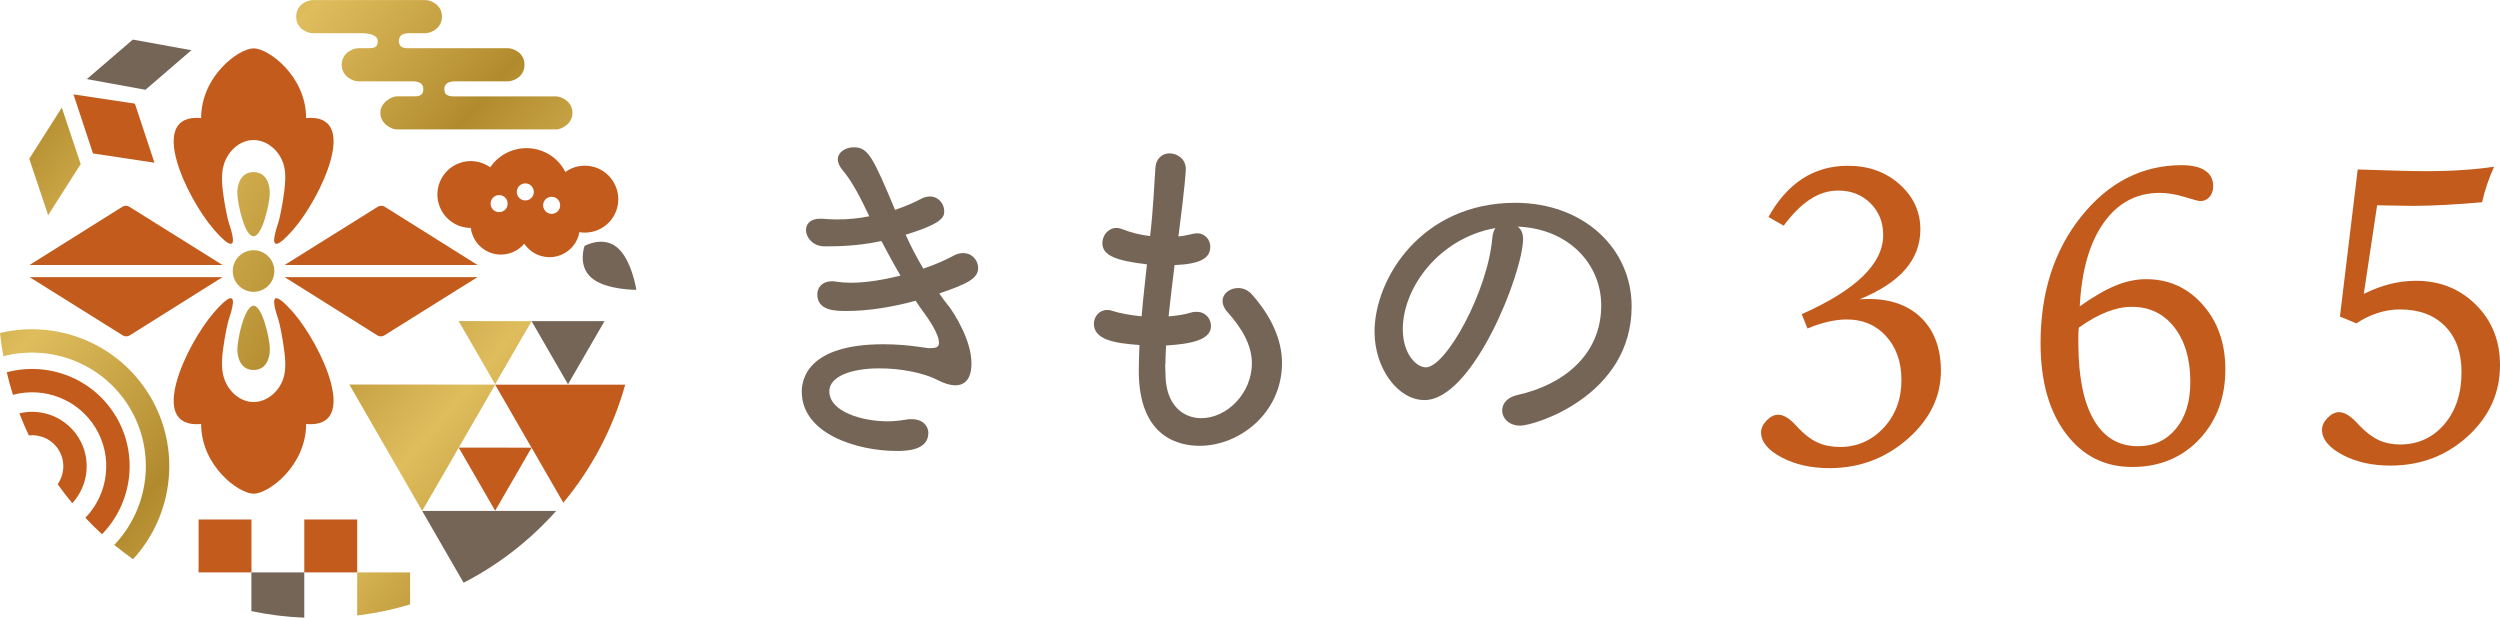 <?xml version="1.0" encoding="UTF-8"?> <svg xmlns="http://www.w3.org/2000/svg" xmlns:xlink="http://www.w3.org/1999/xlink" id="_レイヤー_1" viewBox="0 0 324.69 80.22"><defs><style>.cls-1{fill:url(#_名称未設定グラデーション_2-4);}.cls-2{fill:url(#_名称未設定グラデーション_2-5);}.cls-2,.cls-3,.cls-4,.cls-5,.cls-6,.cls-7,.cls-8,.cls-9,.cls-10,.cls-11,.cls-12,.cls-13,.cls-14{stroke-width:0px;}.cls-3{fill:url(#_名称未設定グラデーション_2-6);}.cls-4{fill:url(#_名称未設定グラデーション_2-7);}.cls-5{fill:url(#_名称未設定グラデーション_2-3);}.cls-6{fill:url(#_名称未設定グラデーション_2-9);}.cls-7{fill:url(#_名称未設定グラデーション_2-8);}.cls-8{fill:url(#_名称未設定グラデーション_2);}.cls-9,.cls-10,.cls-12{fill-rule:evenodd;}.cls-9,.cls-13{fill:#c25b1c;}.cls-10,.cls-14{fill:#746556;}.cls-12{fill:url(#_名称未設定グラデーション_2-2);}</style><linearGradient id="_名称未設定グラデーション_2" x1="28.24" y1="-14.44" x2="95.17" y2="42.52" gradientUnits="userSpaceOnUse"><stop offset="0" stop-color="#b0892b"></stop><stop offset=".22" stop-color="#dfbd5d"></stop><stop offset=".41" stop-color="#c19c3e"></stop><stop offset=".5" stop-color="#b18a2d"></stop><stop offset=".76" stop-color="#dfbd5d"></stop><stop offset=".92" stop-color="#c19c3d"></stop><stop offset="1" stop-color="#b0892b"></stop></linearGradient><linearGradient id="_名称未設定グラデーション_2-2" x1="1.9" y1="16.5" x2="68.83" y2="73.47" xlink:href="#_名称未設定グラデーション_2"></linearGradient><linearGradient id="_名称未設定グラデーション_2-3" x1="-.33" y1="16.32" x2="82.84" y2="63.54" xlink:href="#_名称未設定グラデーション_2"></linearGradient><linearGradient id="_名称未設定グラデーション_2-4" x1="3.45" y1="9.66" x2="86.62" y2="56.88" xlink:href="#_名称未設定グラデーション_2"></linearGradient><linearGradient id="_名称未設定グラデーション_2-5" x1="-4.11" y1="22.98" x2="79.06" y2="70.2" xlink:href="#_名称未設定グラデーション_2"></linearGradient><linearGradient id="_名称未設定グラデーション_2-6" x1="-13.4" y1="34.48" x2="53.53" y2="91.45" xlink:href="#_名称未設定グラデーション_2"></linearGradient><linearGradient id="_名称未設定グラデーション_2-7" x1="-7.9" y1="28.01" x2="59.04" y2="84.98" xlink:href="#_名称未設定グラデーション_2"></linearGradient><linearGradient id="_名称未設定グラデーション_2-8" x1="14.65" y1="1.53" x2="81.58" y2="58.5" xlink:href="#_名称未設定グラデーション_2"></linearGradient><linearGradient id="_名称未設定グラデーション_2-9" x1="5.57" y1="12.19" x2="72.51" y2="69.16" xlink:href="#_名称未設定グラデーション_2"></linearGradient></defs><path class="cls-14" d="m123.18,39.7c.73.96,2.99,4.46,2.99,7.49,0,2.11-.92,2.85-2.11,2.85-.73,0-1.61-.32-2.39-.73-1.7-.87-4.64-1.47-7.44-1.47-3.72,0-6.52,1.06-6.52,2.98,0,2.66,4.27,3.9,7.58,3.9.78,0,1.61-.09,2.43-.23.23-.05.46-.05.69-.05,1.42,0,2.16.87,2.16,1.79,0,2.25-2.8,2.34-4.09,2.34-5.14,0-12.35-2.2-12.35-7.71,0-1.52.69-6.15,10.61-6.15,1.65,0,3.21.14,4.5.32l1.29.18h.41c.64,0,1.01-.14,1.01-.69,0-1.19-1.42-3.17-1.88-3.81-.37-.51-.78-1.06-1.15-1.65-2.85.78-6.02,1.33-9,1.33-1.47,0-3.77-.05-3.77-2.16,0-.87.6-1.7,1.93-1.7.14,0,.32,0,.51.05.6.09,1.24.14,1.93.14,2.07,0,4.32-.41,6.43-.92-.78-1.33-1.61-2.85-2.48-4.5-2.11.46-4.36.69-6.8.69h-.69c-1.42-.05-2.3-1.15-2.3-2.11,0-.78.55-1.47,1.79-1.47h.32c.64.05,1.29.09,1.88.09,1.52,0,2.89-.14,4.23-.41-1.1-2.34-2.2-4.5-3.49-6.02-.41-.51-.6-.96-.6-1.38,0-.92,1.01-1.56,2.07-1.56,1.88,0,2.48,1.24,5.37,8.13,1.33-.46,2.48-.96,3.35-1.42.41-.23.83-.32,1.19-.32,1.1,0,1.84.96,1.84,1.88,0,.69,0,1.56-5.01,3.08.73,1.61,1.47,3.03,2.3,4.41,1.61-.55,2.94-1.15,3.86-1.65.46-.28.92-.37,1.33-.37,1.15,0,1.93.96,1.93,1.93,0,1.42-1.56,2.11-5.05,3.31.37.55.78,1.1,1.19,1.61"></path><path class="cls-14" d="m151.33,47.28c0,.6.05,1.15.05,1.7.14,3.67,2.3,5.33,4.64,5.33,3.35,0,6.57-3.26,6.57-7.12,0-2.39-1.29-4.55-3.17-6.66-.46-.5-.64-1.01-.64-1.42,0-1.01.97-1.7,2.02-1.7.6,0,1.24.23,1.75.78,2.53,2.85,3.95,5.88,3.95,8.96,0,6.48-5.51,10.75-10.7,10.75-2.48,0-7.9-.92-7.9-9.74,0-1.06.05-2.16.09-3.35-3.26-.23-5.92-.69-5.92-2.76,0-.92.69-1.79,1.7-1.79.18,0,.37,0,.6.09,1.15.37,2.53.6,3.9.73.18-2.25.46-4.5.69-6.75-3.9-.46-5.79-1.1-5.79-2.76,0-1.01.78-1.97,1.84-1.97.23,0,.46.05.69.14,1.15.46,2.39.78,3.67.92.18-1.52.32-2.71.69-8.86.09-1.29.96-1.88,1.84-1.88,1.06,0,2.11.78,2.11,2.02,0,.14-.05,1.79-.96,8.77.6-.05,1.19-.18,1.79-.32.23-.05.41-.09.6-.09,1.1,0,1.75.87,1.75,1.74,0,1.47-1.24,2.25-4.64,2.39-.28,2.25-.55,4.5-.78,6.66,1.06-.09,2.07-.23,2.94-.5.28-.09.51-.09.73-.09,1.15,0,1.84.92,1.84,1.84,0,1.88-2.8,2.34-5.83,2.53-.05.83-.09,1.65-.09,2.43"></path><path class="cls-14" d="m197.81,31.02c0,4.36-6.48,20.94-12.81,20.94-3.44,0-6.48-4.13-6.48-8.86,0-6.93,6.11-16.76,18.28-16.76,8.82,0,15.11,5.88,15.11,13.46,0,11.57-12.54,15.48-14.47,15.48-1.47,0-2.34-.97-2.34-1.97,0-.87.6-1.7,2.02-2.02,5.83-1.29,10.84-5.14,10.84-11.62,0-5.37-4.22-9.97-10.84-10.24.46.37.69.87.69,1.61m-15.62,11.71c0,3.26,1.79,4.96,2.99,4.96,2.62,0,8.04-9.87,8.63-16.76.05-.55.18-1.01.41-1.33-7.3,1.29-12.03,7.72-12.03,13.14"></path><path class="cls-13" d="m241.41,38.89c.14-.02.3-.03.48-.04.18,0,.43-.02.75-.02,2.91-.01,5.21.81,6.89,2.46,1.68,1.65,2.53,3.92,2.55,6.79.02,3.39-1.41,6.35-4.28,8.89-2.87,2.53-6.24,3.81-10.11,3.83-2.41.01-4.51-.45-6.29-1.39-1.78-.94-2.67-2.02-2.68-3.25,0-.53.24-1.05.72-1.55.49-.5.99-.75,1.5-.75.66,0,1.39.42,2.19,1.27.21.23.37.4.48.5.82.87,1.65,1.49,2.5,1.86.84.38,1.8.56,2.86.56,2.25,0,4.15-.85,5.69-2.51,1.54-1.67,2.3-3.74,2.29-6.23-.01-2.33-.68-4.21-2-5.66-1.32-1.45-3.03-2.17-5.12-2.16-.75,0-1.54.1-2.38.29-.84.19-1.74.48-2.7.88l-.75-1.86c3.52-1.56,6.17-3.2,7.94-4.92,1.77-1.72,2.65-3.51,2.64-5.38,0-1.65-.56-3.02-1.67-4.12-1.11-1.09-2.5-1.64-4.19-1.63-1.26,0-2.47.38-3.63,1.14-1.16.75-2.3,1.89-3.43,3.42l-1.98-1.13c1.22-2.19,2.68-3.84,4.39-4.96,1.72-1.12,3.68-1.68,5.88-1.69,2.68-.01,4.92.78,6.73,2.38,1.81,1.6,2.72,3.55,2.73,5.86,0,1.97-.65,3.71-1.97,5.23-1.32,1.52-3.33,2.82-6.02,3.91"></path><path class="cls-13" d="m270.1,39.79c1.77-1.25,3.32-2.15,4.66-2.7,1.34-.55,2.65-.83,3.95-.83,2.93-.01,5.38,1.08,7.34,3.28,1.96,2.2,2.95,4.98,2.97,8.33.02,3.71-1.11,6.76-3.36,9.16-2.26,2.4-5.16,3.61-8.69,3.62-3.57.02-6.45-1.42-8.63-4.3-2.19-2.88-3.29-6.75-3.32-11.62-.03-6.64,1.73-12.17,5.27-16.6,3.55-4.43,7.88-6.65,12.99-6.68,1.35,0,2.38.22,3.09.69.71.47,1.07,1.14,1.07,2.03,0,.57-.16,1.04-.47,1.4-.32.37-.72.55-1.22.55-.18,0-.85-.18-2.03-.54-1.17-.36-2.26-.53-3.25-.53-3.02.02-5.44,1.31-7.26,3.9-1.83,2.58-2.86,6.19-3.1,10.82m-.12,2.77c-.03.28-.06.58-.06.88,0,.3,0,.74,0,1.33.02,4.29.7,7.57,2.03,9.83,1.33,2.26,3.24,3.38,5.73,3.37,2.06,0,3.7-.78,4.94-2.3,1.24-1.52,1.85-3.56,1.84-6.12-.01-2.95-.72-5.3-2.11-7.06-1.39-1.76-3.23-2.63-5.52-2.62-1.03,0-2.11.23-3.26.68-1.14.45-2.33,1.12-3.57,2.01"></path><path class="cls-13" d="m323.93,21.63c-.35.78-.66,1.56-.92,2.33-.26.77-.48,1.54-.65,2.31-1.7.15-3.29.26-4.77.34-1.47.08-2.87.12-4.18.13-.64,0-1.86-.02-3.67-.06-.44-.02-.78-.02-1.01-.02l-1.73,11.51c1.2-.59,2.35-1.02,3.44-1.29,1.09-.27,2.18-.41,3.26-.41,3.12-.02,5.73,1.01,7.83,3.08,2.09,2.07,3.15,4.67,3.16,7.81.02,3.6-1.36,6.68-4.12,9.24-2.77,2.56-6.11,3.85-10.03,3.87-2.41.01-4.51-.45-6.29-1.39-1.78-.94-2.67-2.03-2.68-3.25,0-.53.24-1.05.72-1.55.48-.5.99-.75,1.5-.75.67,0,1.44.45,2.3,1.37.16.18.29.31.38.4.85.88,1.69,1.51,2.51,1.88.82.37,1.73.55,2.74.55,2.34-.01,4.26-.89,5.75-2.64,1.49-1.75,2.23-4.02,2.22-6.82-.01-2.52-.73-4.5-2.17-5.94-1.44-1.44-3.38-2.15-5.83-2.14-.99,0-1.97.16-2.91.47-.95.31-1.87.75-2.75,1.34l-2.13-.89,2.31-19.1c2.31.08,4.15.14,5.51.17s2.49.05,3.38.05c1.83,0,3.46-.06,4.91-.16,1.45-.1,2.75-.24,3.92-.42"></path><path class="cls-8" d="m72.2,16.82c.69,0,2.15-.72,2.15-2.15,0-1.52-1.46-2.15-2.15-2.15h-13.3c-.78-.03-1.19-.21-1.19-.96,0-.85.78-1,1.48-1h6.78c.69,0,2.15-.56,2.15-2.15,0-1.56-1.46-2.15-2.15-2.15h-8.59s-3.06,0-3.06,0h-1.58c-.54-.04-.94-.3-.94-.95,0-.87.78-1,1.48-1h1.97c.69,0,2.15-.61,2.15-2.15,0-1.56-1.46-2.15-2.15-2.15h-4.77s-2.47,0-2.47,0h-7.39c-.69,0-2.15.59-2.15,2.15,0,1.59,1.46,2.15,2.15,2.15h6.34c.69,0,2.1.15,2.1,1s-.41.92-1.13.95h-.24s-.03,0-.04,0h-1.12c-.69,0-2.15.63-2.15,2.15s1.46,2.15,2.15,2.15h7.13c.62.02,1.32.2,1.32.99s-.46.98-1.19.96h-2.24c-.69,0-2.15.79-2.15,2.15,0,1.43,1.46,2.15,2.15,2.15h20.68Z"></path><path class="cls-13" d="m79.96,24.2c-.91-2.22-3.45-3.27-5.67-2.35-.31.13-.6.29-.86.48-1.33-2.61-4.46-3.8-7.23-2.66-1.07.44-1.93,1.17-2.53,2.06-1.18-.84-2.75-1.08-4.18-.48-2.22.92-3.27,3.46-2.35,5.67.69,1.67,2.3,2.68,4,2.68.04.34.13.68.27,1.02.84,2.02,3.14,2.98,5.16,2.14.61-.25,1.12-.64,1.52-1.11,1.03,1.53,3.02,2.18,4.79,1.45,1.29-.53,2.15-1.67,2.37-2.95.77.13,1.59.05,2.37-.27,2.21-.91,3.27-3.45,2.35-5.67Zm-15.07,3.35c-.61.04-1.13-.43-1.17-1.04-.04-.61.43-1.14,1.04-1.17.61-.04,1.14.43,1.17,1.04.04.61-.43,1.14-1.04,1.17Zm3.4-1.52c-.61.04-1.14-.43-1.17-1.04-.04-.61.43-1.14,1.04-1.17.61-.04,1.14.43,1.17,1.04.04.61-.43,1.14-1.04,1.17Zm3.42,1.74c-.61.04-1.13-.43-1.17-1.04s.43-1.14,1.04-1.17c.61-.04,1.14.43,1.17,1.04.04.61-.43,1.14-1.04,1.17Z"></path><polygon class="cls-10" points="18.89 11.66 24.8 6.57 24.94 6.54 17.25 5.14 11.34 10.22 11.21 10.26 18.89 11.66"></polygon><polygon class="cls-12" points="8 13.9 7.99 14.04 3.8 20.62 6.28 28.02 6.29 27.89 10.48 21.31 8 13.9"></polygon><polygon class="cls-9" points="20.05 21.11 17.52 13.46 9.55 12.26 9.53 12.24 9.54 12.25 9.51 12.25 9.55 12.28 12.08 19.93 20.04 21.13 20.06 21.15 20.06 21.14 20.09 21.14 20.05 21.11"></polygon><path class="cls-14" d="m80.18,32.16c-1.86-1.58-4.26-.22-4.26-.22,0,0-.94,2.59.92,4.16,1.86,1.58,5.81,1.54,5.81,1.54,0,0-.61-3.91-2.47-5.48"></path><path class="cls-13" d="m62.03,34.42l-12.1-7.59c-.23-.14-.6-.14-.83,0l-12.14,7.59h25.07Z"></path><path class="cls-13" d="m36.96,35.99l12.09,7.59c.23.14.6.14.83,0l12.14-7.59h-25.06Z"></path><path class="cls-13" d="m28.9,34.42l-12.14-7.59c-.23-.14-.6-.14-.83,0l-12.1,7.59h25.07Z"></path><path class="cls-13" d="m3.84,35.99l12.14,7.59c.23.14.6.14.83,0l12.09-7.59H3.84Z"></path><path class="cls-13" d="m37.92,30c-.28.29-3.59,4.21-1.77-1.09.19-.55.51-2.34.57-2.71.31-1.97.53-3.7.05-5.04-.66-1.85-2.3-2.97-3.8-2.97h-.08c-1.52,0-3.13,1.15-3.78,3.05-.46,1.36-.28,3.1.05,5.08.06.33.36,2.03.55,2.59,1.82,5.3-1.49,1.38-1.77,1.09,0,0-.15-.18-.22-.26-3.46-4.02-8.78-15.04-1.6-14.41.02-5.47,4.9-9.05,6.82-9.05,1.92,0,6.8,3.58,6.82,9.05,7.17-.63,1.87,10.36-1.59,14.39-.06.08-.23.27-.23.27"></path><path class="cls-5" d="m35.63,35.2c0,1.49-1.21,2.7-2.7,2.7s-2.7-1.21-2.7-2.7,1.21-2.7,2.7-2.7,2.7,1.21,2.7,2.7"></path><path class="cls-1" d="m30.82,25.07c0,1.25.93,5.62,2.1,5.62,1.17,0,2.12-4.37,2.12-5.62,0-1.25-.51-2.71-2.11-2.72h0c-1.6,0-2.11,1.47-2.11,2.72"></path><path class="cls-2" d="m30.82,45.33c0,1.25.51,2.73,2.12,2.72,1.6,0,2.11-1.46,2.11-2.72,0-1.25-.96-5.62-2.12-5.62-1.17,0-2.1,4.36-2.1,5.62"></path><path class="cls-13" d="m37.92,40.4c-.28-.29-3.59-4.21-1.77,1.09.19.55.51,2.34.57,2.71.31,1.97.53,3.7.05,5.04-.66,1.85-2.3,2.97-3.8,2.97h-.08c-1.52,0-3.13-1.15-3.78-3.05-.46-1.36-.28-3.1.05-5.08.06-.33.36-2.03.55-2.59,1.82-5.3-1.49-1.38-1.77-1.09,0,0-.15.18-.22.26-3.46,4.02-8.78,15.04-1.6,14.41.02,5.47,4.9,9.05,6.82,9.05,1.92,0,6.8-3.58,6.82-9.05,7.17.63,1.87-10.36-1.59-14.39-.06-.08-.23-.27-.23-.27"></path><path class="cls-13" d="m10.22,56.87c-1.64-2.68-4.79-3.89-7.7-3.19.38.98.78,1.94,1.23,2.87,1.51-.16,3.04.53,3.88,1.9.87,1.41.75,3.15-.14,4.44.61.85,1.24,1.67,1.9,2.47,2.08-2.27,2.52-5.74.83-8.49Z"></path><path class="cls-13" d="m14.98,53.96c-3-4.9-8.81-7.03-14.1-5.61.23.99.5,1.97.8,2.93,4.01-1.08,8.43.54,10.71,4.26,2.34,3.82,1.68,8.63-1.3,11.71.69.74,1.41,1.45,2.16,2.13,3.94-4.05,4.81-10.39,1.73-15.43Z"></path><path class="cls-3" d="m19.37,51.27c-4.13-6.75-12.06-9.77-19.37-8.02.11,1.02.26,2.03.44,3.02,6.14-1.6,12.86.9,16.34,6.58,3.57,5.84,2.58,13.2-1.94,17.92.79.65,1.61,1.26,2.44,1.86,5.25-5.71,6.34-14.43,2.09-21.37Z"></path><path class="cls-4" d="m46.39,74.34v5.6c2.36-.29,4.65-.77,6.87-1.44v-4.16h-6.87Z"></path><polygon class="cls-13" points="46.39 74.34 46.39 67.47 39.52 67.47 39.52 74.34 39.52 74.34 46.39 74.34"></polygon><rect class="cls-13" x="25.79" y="67.47" width="6.87" height="6.87"></rect><path class="cls-14" d="m39.52,74.34h-6.87s0,5.03,0,5.03c2.23.47,4.52.76,6.87.85v-5.88h0Z"></path><polygon class="cls-14" points="78.51 41.71 69.04 41.71 73.77 49.91 78.51 41.71"></polygon><polygon class="cls-7" points="69.04 41.71 59.57 41.7 64.3 49.9 69.04 41.71"></polygon><path class="cls-14" d="m60.21,75.68c4.57-2.35,8.64-5.52,12.02-9.32h-17.4s5.38,9.32,5.38,9.32Z"></path><path class="cls-13" d="m69.04,58.14h0,0s4.12,7.15,4.12,7.15c3.68-4.43,6.45-9.63,8.04-15.33h-16.89s4.72,8.18,4.72,8.18Z"></path><polygon class="cls-13" points="59.58 58.13 59.58 58.14 64.31 66.33 69.04 58.14 69.04 58.14 59.58 58.13"></polygon><polygon class="cls-11" points="69.04 58.14 69.04 58.14 69.05 58.14 69.04 58.14"></polygon><polygon class="cls-6" points="59.58 58.13 64.31 49.95 45.37 49.94 54.83 66.35 59.58 58.14 59.58 58.13 59.58 58.13"></polygon><polygon class="cls-11" points="59.58 58.13 59.58 58.14 59.58 58.13 59.58 58.13"></polygon></svg> 